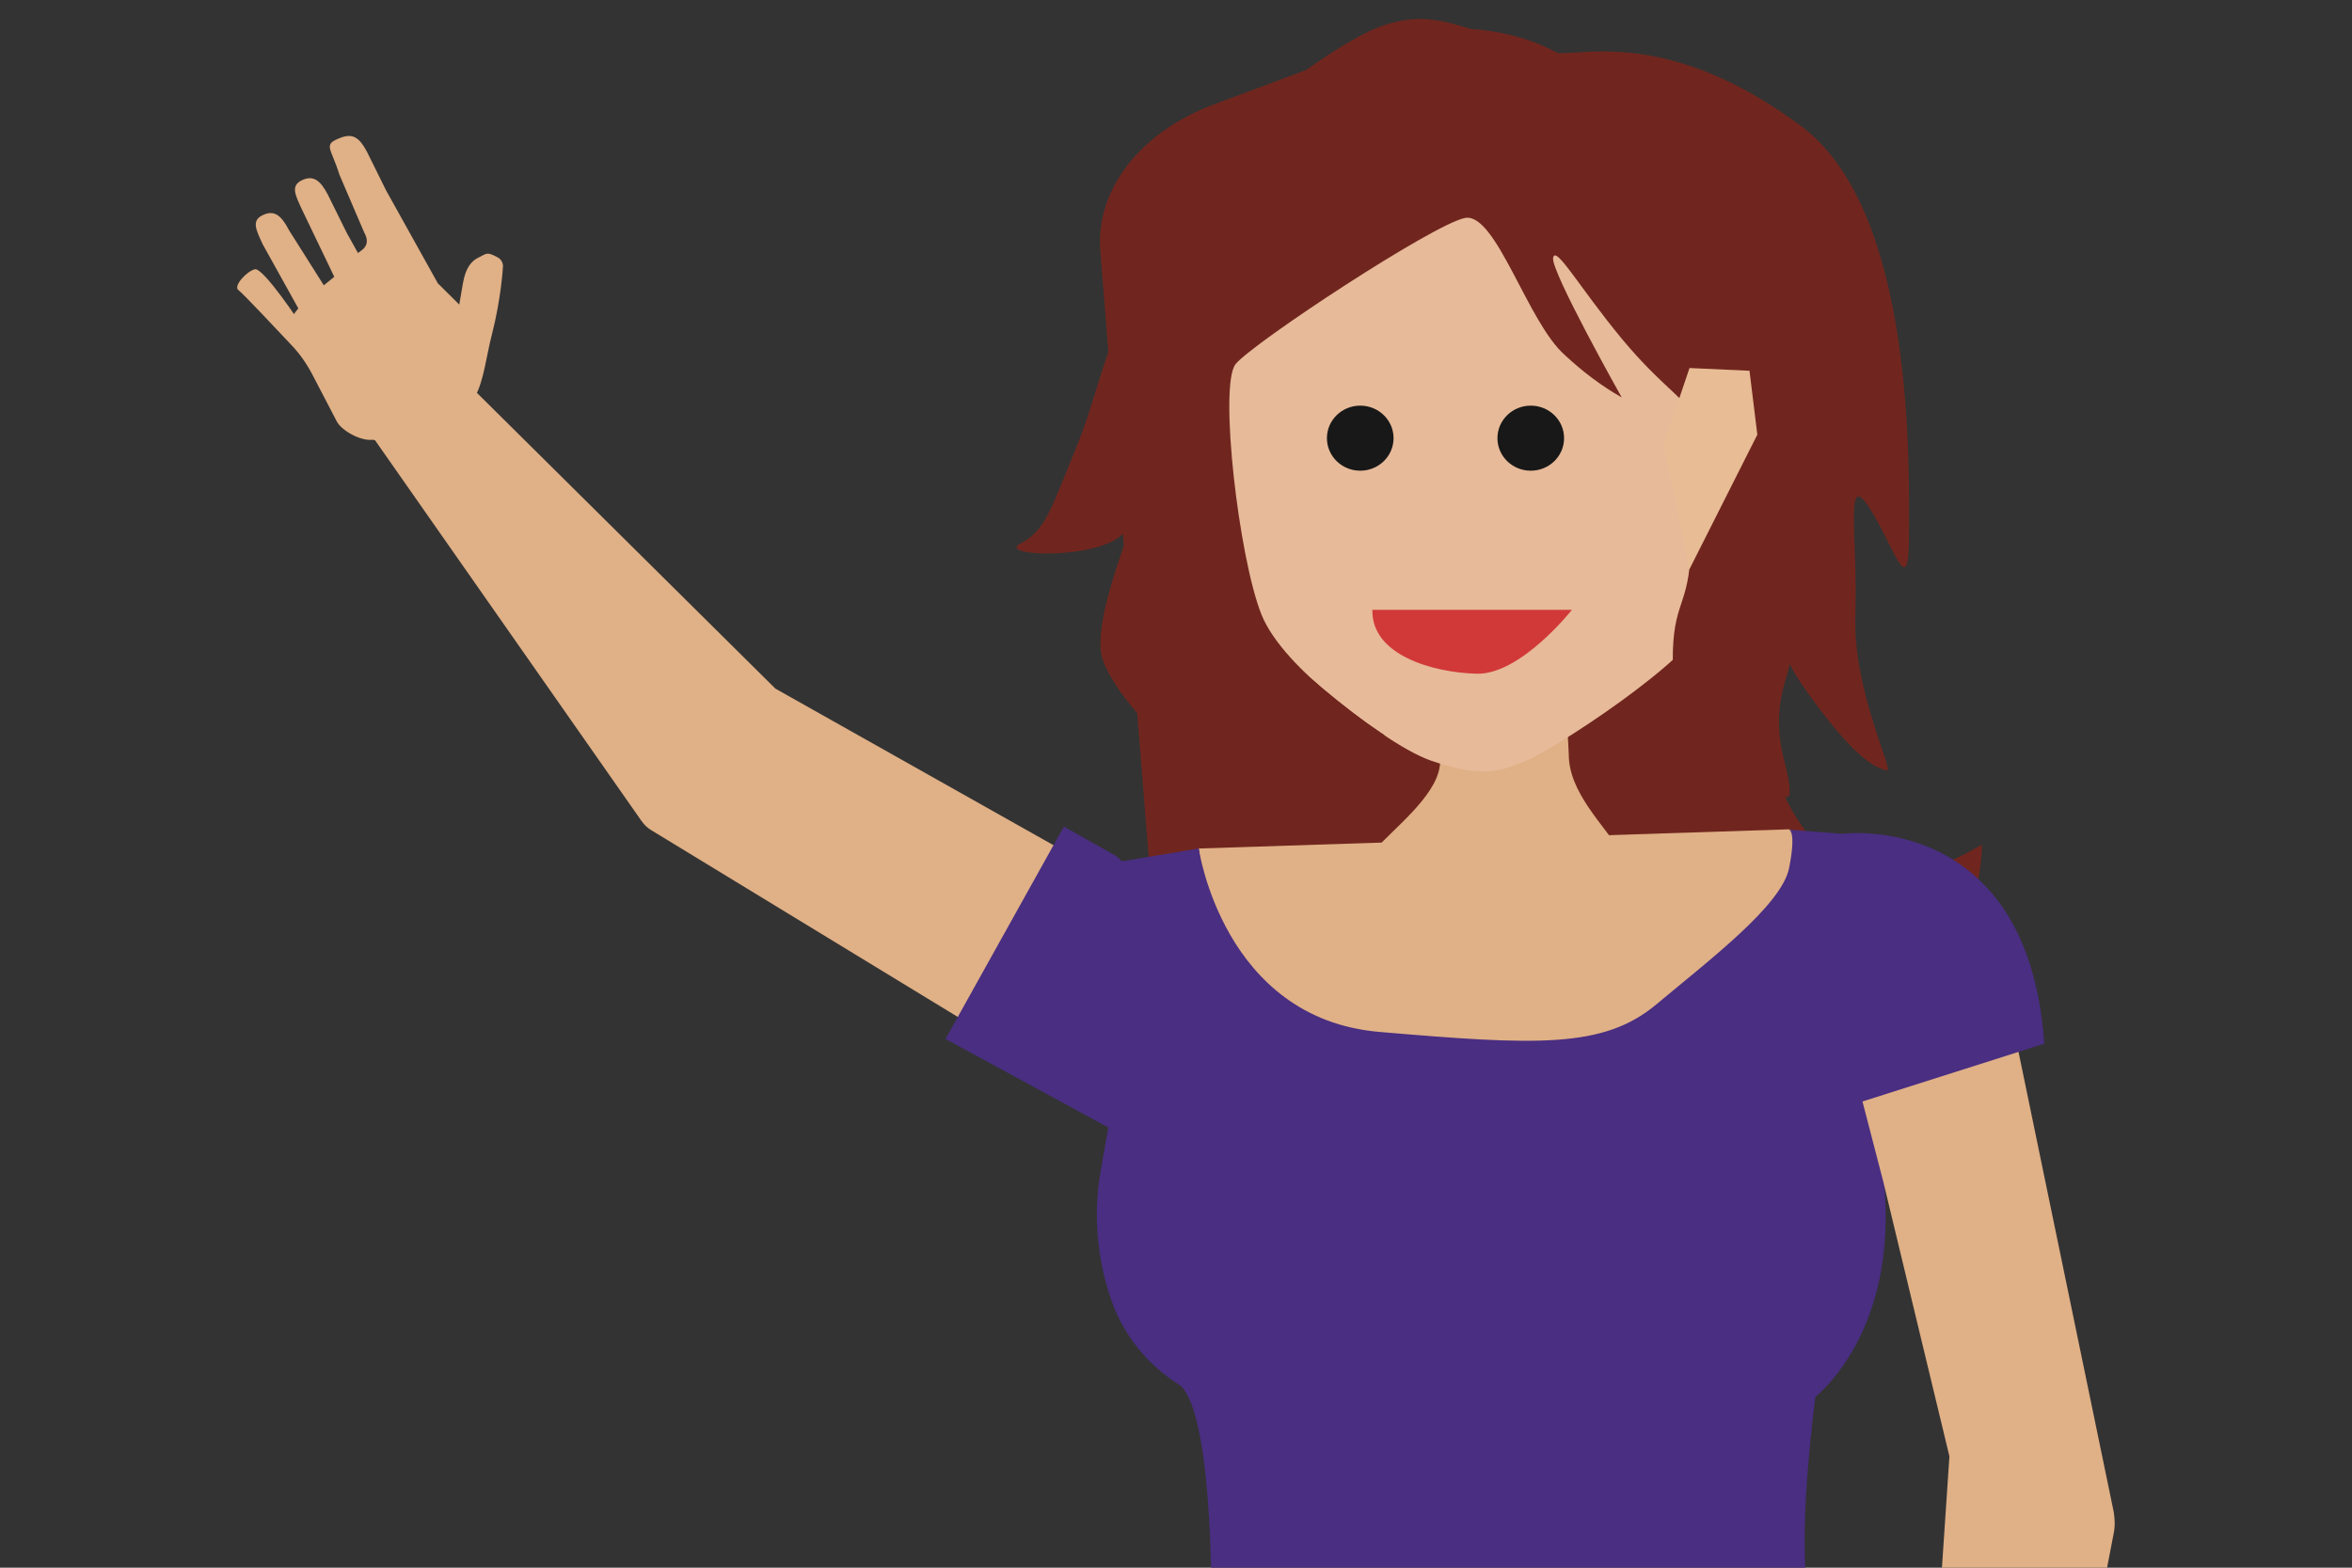 <?xml version="1.0" encoding="utf-8"?>
<!-- Generator: Adobe Illustrator 23.0.1, SVG Export Plug-In . SVG Version: 6.00 Build 0)  -->
<svg version="1.1" id="Layer_1" xmlns="http://www.w3.org/2000/svg" xmlns:xlink="http://www.w3.org/1999/xlink" x="0px" y="0px"
	 viewBox="0 0 600 400" style="enable-background:new 0 0 600 400;" xml:space="preserve">
<rect x="0" y="0" width="600" height="400" fill="#333333" stroke="none"/>
<style type="text/css">
	.st0{fill:#E1B188;}
	.st1{fill:#0F0F10;}
	.st2{fill:#192F3A;}
	.st3{fill:#EABE97;}
	.st4{fill:#603A19;}
	.st5{fill:#352317;}
	.st6{fill:#21292E;}
	.st7{fill:none;stroke:#858485;stroke-miterlimit:10;}
	.st8{fill:#7C8080;}
	.st9{fill:#FFFFFF;}
	.st10{fill:#784A3A;}
	.st11{fill:#754636;}
	.st12{fill:#265980;}
	.st13{fill:#784A34;}
	.st14{fill:#0B0B0B;}
	.st15{fill:#202121;}
	.st16{fill:#205475;}
	.st17{fill:#053A5B;stroke:#64727A;stroke-width:0.25;stroke-miterlimit:10;}
	.st18{fill:#1D506D;}
	.st19{opacity:0.5;}
	.st20{opacity:0.39;fill:none;stroke:#8E8E8E;stroke-width:0.25;stroke-miterlimit:10;enable-background:new    ;}
	.st21{fill:none;stroke:#64727A;stroke-width:0.5;stroke-miterlimit:10;}
	.st22{fill:#E0B086;}
	.st23{fill:#161616;}
	.st24{fill:#E8BC95;}
	.st25{fill:#603B1B;}
	.st26{fill:#282828;}
	.st27{fill:#1C1C1C;}
	.st28{fill:#2D2D2D;}
	.st29{display:none;fill:url(#_Path_606_1_);stroke:#AEAEAF;stroke-width:0.75;stroke-miterlimit:10;}
	.st30{opacity:0.94;fill:#353535;}
	.st31{fill:#212121;}
	.st32{fill:#2D2B2B;stroke:#515151;stroke-width:0.25;stroke-miterlimit:10;}
	.st33{opacity:0.39;fill:none;stroke:#8E8E8E;stroke-width:0.25;stroke-miterlimit:10;}
	.st34{fill:#1E1C1C;stroke:#515151;stroke-width:0.75;stroke-miterlimit:10;}
	.st35{fill:#4C1D0C;}
	.st36{opacity:0.94;}
	.st37{fill:none;stroke:#000000;stroke-miterlimit:10;}
	.st38{fill:#70261E;}
	.st39{fill:#E7BA99;}
	.st40{fill:#D13938;}
	.st41{fill:#181818;}
	.st42{fill:#355CA8;}
	.st43{fill:#4468B1;}
	.st44{fill:#492E81;}
	.st45{fill:#CACB2B;}
	.st46{fill:#365A99;}
	.st47{opacity:0.21;fill:#201D1E;enable-background:new    ;}
</style>
<g>
	<path id="_Path_586_15_" class="st0" d="M-534.6,1187.3c0,0-69.7,201,9.6,401.2l-75.6,32.9l-22-141l-29.3,139.9l-54.1-19.1
		c0,0-11.8-229.3-11.8-444.6l17.5-77.7l178.4,12.3C-532.2,1122.1-536.4,1154.7-534.6,1187.3z"/>
	<path id="_Path_587_8_" class="st1" d="M-700.9,1078.9l41.9,2.9l36,50l35.6-45.1l65.2,4.4c0,0-4.2,63.3-12.4,96.1
		c0,0,3.1,220.6,10.4,423.7l-76.6,10.5l-22.1-141l-22.5,141l-81.7-12.9c19-126.7,8.9-332.2,8.9-452L-700.9,1078.9z"/>
	<polygon id="_Path_588_12_" class="st2" points="-604.1,1363.1 -715.1,1363.1 -747.9,1749.8 -808.5,1780.3 -669.5,1782.5 	"/>
	<polygon id="_Path_589_12_" class="st2" points="-522.8,1350.1 -640.4,1363.1 -580,1783.3 -432.4,1783.3 -502.1,1743.6 	"/>
	<path id="_Path_590_14_" class="st0" d="M-659,1081.7l8.5-54.2l63.1,28v31.1C-587.4,1086.7-641.6,1094.6-659,1081.7z"/>
	<g id="_Group_41_14_">
		<path id="_Path_591_14_" class="st3" d="M-715.2,870.5l18.9,195.7l86.8,13.1l79.1-51.8l27-152.7
			C-503.4,874.9-640.8,838.7-715.2,870.5z"/>
		<polygon id="_Path_592_11_" class="st4" points="-547.5,869.3 -551.1,942.3 -538.3,909.2 -519.2,914.3 -520.4,939.3 -543.9,980.4 
			-530.5,1027.6 -503.4,874.9 		"/>
		
			<ellipse id="_Path_596_10_" transform="matrix(0.995 -9.591728e-02 9.591728e-02 0.995 -92.808 -58.336)" class="st5" cx="-653.2" cy="936.2" rx="9.1" ry="10.5"/>
		
			<ellipse id="_Path_597_10_" transform="matrix(0.995 -9.591728e-02 9.591728e-02 0.995 -92.46 -53.426)" class="st5" cx="-601.9" cy="935" rx="9.1" ry="10.5"/>
	</g>
	<polygon id="_Path_605_18_" class="st1" points="-522.3,1091.4 -449.6,1201.1 -483.2,1283.9 -545.2,1194.6 	"/>
	<polygon id="_Path_605_17_" class="st3" points="-449.6,1201.1 -520,1407.6 -531.2,1352 -510.1,1245.2 	"/>
	<path class="st4" d="M-544.8,894.7l-22.9-10.2l-58.3,3.7l-62.7-3.9l-22.5-6.5v8.8v4.4l2.1,6.6v4.4l-9.8-3.1l-4.1-2.5l-4.1-2.5
		l-4.1-2.5v-8.4v-8.4v-8.4V858c0,0,1.2-1.8,3.1-4.6c1.9-2.8,4.6-6.4,7.5-10.1c2.9-3.7,6.1-7.4,9.1-10.1s5.7-4.6,7.8-4.6
		c2.4,0,8.2,0.1,15.4,0.3c7.3,0.2,16,0.4,24.5,0.7c8.5,0.3,16.6,0.5,22.7,0.7c6,0.2,10,0.3,10,0.3s5.1-0.1,12.8-0.3
		c7.7-0.2,18-0.5,28.5-0.7c10.4-0.3,21-0.5,29.2-0.7s14-0.3,15-0.3c1,0,4.5,1.9,9.2,4.6s10.6,6.4,16.4,10.1
		c5.8,3.7,11.5,7.3,15.7,10.1c4.2,2.8,7,4.6,7,4.6l0,3.6l0,3.6l0,3.6l0,3.6l-11.9,5.6l-11.9,5.6l-11.9,5.6L-544.8,894.7z"/>
	<polyline class="st4" points="-598.3,832.9 -651.5,816.8 -635.9,837.7 -676.3,826.1 -657.3,840.4 	"/>
	<polyline class="st4" points="-507.3,858.2 -516.2,836.8 -519.5,845.6 -529.4,834.9 -528.2,839.6 	"/>
	<path class="st4" d="M-700.8,856.9l27.2-3.1l36.5-3c-3.1-1.2-15.3-10.6-21.9-11.9c-6.6-1.3-14.6-15-14.6-15h-38.6l28.3,15h-20.9
		l-35.8,18.1h20.9"/>
	<polygon class="st4" points="-716.1,1375 -629.1,1377.4 -528.2,1367.1 -531.4,1351.1 -640.4,1363.1 -715.7,1363.1 	"/>
	<rect x="-683" y="1363.1" class="st6" width="7.3" height="18"/>
	
		<rect x="-566.5" y="1354.1" transform="matrix(0.997 -7.376450e-02 7.376450e-02 0.997 -102.081 -37.806)" class="st6" width="7.3" height="18"/>
	<polygon class="st7" points="-640.4,1361.6 -640.4,1379.9 -609.9,1378.9 -610.6,1357.8 	"/>
	<polygon class="st8" points="-747,1738.9 -822,1784.5 -668.5,1783.5 -663.1,1739.8 	"/>
	<polygon class="st8" points="-502.4,1738.9 -428,1784.5 -580.2,1783.5 -586.3,1739.8 	"/>
	<polyline class="st1" points="-715.3,1157.4 -796,1091.4 -775.4,1069.4 -756.1,1048.7 -735.7,1060 -697.8,1079.7 	"/>
	<polygon class="st3" points="-794.3,1089.6 -893.7,969.8 -858.6,950.2 -757.5,1050.3 	"/>
	<g>
		<g>
			<path class="st3" d="M-858.5,938.8c-1.7,6.4-2.6,14.6-5.1,19.1c-3.3,5.7-8.5,7.1-13,9.4l-0.2,0.1c-6.2,3.1-9.7-3.6-16.8-8.7
				l-23.4-16.7c-3.8-8.6,17.2-18.5,20.9-25.5c0.3-0.6,4.5-1.9,2-6.4l-7.6-17.6c-2.7-8.5-5.3-9.3,0.4-11.5c3.6-1.4,5.7,0,8,4.3
				c0,0.1,0.1,0.1,0.1,0.2l5.8,11.7l15.9,28.6 M-893.7,962.4"/>
		</g>
	</g>
	<g>
		<g>
			<path class="st3" d="M-903.2,924.2l-10.2-21.3c-2.1-4.4-3.5-7.2-0.1-9c3.4-1.7,5.7,0,8,4.3c0,0.1,0.1,0.1,0.1,0.2l5.8,11.7
				l15.9,28.6"/>
		</g>
	</g>
	<g>
		<g>
			<path class="st3" d="M-865.7,936.2l1.7-9.8c0.2-0.7,0.6-6.4,4.7-8.4c2.8-1.4,2.6-2,6.1-0.2c1,0.5,1.6,1.7,1.6,2.8
				c0,0.4-0.5,9.9-3.4,20.8c-1.7,6.4-2.6,14.6-5.1,19.1c-3.3,5.7-8.5,7.1-13,9.4"/>
		</g>
	</g>
	<g>
		<g>
			<path class="st3" d="M-911.6,938.6l-13.8-24.9c-2.1-4.4-3.5-7.2-0.1-9c3.4-1.7,5.7,0,8,4.3c0,0.1,0.1,0.1,0.1,0.2l11.6,18.3"/>
		</g>
	</g>
	<path class="st3" d="M-913.6,938.3c0,0-11.6-17.6-14.2-16.9c-2.7,0.7-6.7,5.2-5,6.4c1.2,0.9,10.9,11.1,16.4,16.9
		c2.6,2.7,4.7,5.7,6.4,9l7.4,14.3c1.5,3,7.6,6.1,10.9,5.6l21.3,3.2"/>
	<path class="st4" d="M-543.9,980.4l13.4,47.2l-3.2,15.2l-6,5.9l-11.5,5.6l-16,6.7l-15.5,7.7l-17.3,7.6l-14.6,4.6
		c-2.8,0.9-5.8,1-8.7,0.3l-19.6-4.9l-38.7-3.2l-24.9-4.2l-2.6-23.3l2.3-41.5l10.8-10.2c0,0,57.9,0.7,58.6,0.7s46.8-5.1,46.8-5.1
		l34.1-1.2L-543.9,980.4z"/>
	<polygon id="_Path_598_12_" class="st9" points="-658.4,1009.4 -589.8,1010 -606.7,1029.7 -651.4,1029.8 	"/>
	<polyline class="st4" points="-695.9,993.8 -709,902.2 -712.9,901 -706.7,1004.1 	"/>
</g>
<g>
	<g>
		<g>
			<path class="st10" d="M-2053.4,419.5c-5.4-10.9,14.9-21.2,18.7-24.6c0.5-0.4,4.8-3.5,5.3-3.9l-7.6-19.9c-2.2-4.4-3.7-7.1-0.3-8.9
				c3.4-1.8,5.6-0.1,8,4.1c0,0.1,0.1,0.1,0.1,0.2l6,11.5l13.4,22.7l6.4,8.8c0.2-0.8,2.5-10.6,5.3-14.1c1.6-1.9,3.5-6,7-4.3
				c1,0.5,0.7,5.6,0.7,6.7c0,0.4-0.3,9.9-2.8,20.7c-1.5,6.4-2.2,14.6-4.6,19.1c-3.1,5.8-8.3,7.3-12.7,9.7l-0.2,0.1
				c-6.1,3.2-14.2,10.1-21.4,5.3L-2053.4,419.5z M-2027.6,442.9"/>
		</g>
		<g>
			<path class="st10" d="M-2034.6,396.3c0.4-0.4-4.7,3.3-4.3,2.9l-10.4-20c-1.8-3.9-3.2-6.6-0.3-8.3c2.9-1.7,4.9-0.3,7.2,3.2
				c0,0.1,0.1,0.1,0.1,0.2l5.7,9.8l6.1,9.4L-2034.6,396.3z"/>
		</g>
		<g>
			<path class="st10" d="M-2043.9,405c0.4-0.4-5.8,2.3-5.5,1.9l-10.3-18.3c-2.4-3.5-4-5.8-1.2-7.7c2.7-1.9,4.9-0.7,7.4,2.6
				c0,0.1,0.1,0.1,0.1,0.2l6.5,9.3l6.9,8.9L-2043.9,405z"/>
		</g>
		<g>
			<path class="st10" d="M-2049.2,415.1c0.1-0.3-1.7,0.8-3.1,1.6c-0.7,0.4-2-0.9-2.6-1.5l-12.5-13.7c-3-3-5-4.9-3-7
				c2-2,4.2-1.1,7.3,1.8c0.1,0.1,0.1,0.1,0.2,0.2l8.1,8l8.3,7.6L-2049.2,415.1z"/>
		</g>
	</g>
	<g>
		<g>
			<path class="st11" d="M-1835.3,635.8c0,0,62.3,199.9-21,394.5l73.2,34.7l33.3-163.6l17.1,164.2l53.7-17.2
				c0,0,18.2-225.4,24.6-437.5l-14.6-77l-174.9,6.7C-1835.2,571.6-1832.5,603.8-1835.3,635.8L-1835.3,635.8z"/>
			<path class="st12" d="M-1669.5,534l-41.3,1.5l-36.8,48.4l-31.2-45.4l-66.1,2.6c0,0,2.2,62.4,9.1,94.7c0,0-18.4,336.4-31.3,536.3
				l59,5.9l56.5-263.3l31.7,270.5l36.3-2.1l32.7-5c-15-125.1-8-449.5-4.5-567.6L-1669.5,534z"/>
			<path class="st6" d="M-1719.3,1185.3l36.3-1.7l32.7-5l46,41.7l-116-0.3L-1719.3,1185.3z"/>
			<path class="st6" d="M-1837.3,1175.3l29.7,1.8l-3,40.2l-112.7-3.4l56.7-41.8L-1837.3,1175.3z"/>
			<path class="st11" d="M-1712,535.6l-7.3-57.6l-59.9,31.6l2.7,32.4c0.4-0.5,47.6,7.9,63.7-5.6L-1712,535.6z"/>
			<path class="st13" d="M-1867.1,331.8l18.7,187.4l107.7,9.8l72.2-41l34.4-150.1C-1634.1,338-1784.6,301.2-1867.1,331.8
				L-1867.1,331.8z"/>
			<path class="st14" d="M-1682.5,331.7l-6.4,71.8l14.8-32.4l20.9,5.2l-1.9,24.9l-27.4,40.3l13.4,46.7l22-62.2
				c9.5-27.5,15.3-53.4,14.3-82.3l-2-5.6L-1682.5,331.7z"/>
			
				<ellipse transform="matrix(1 -2.572812e-02 2.572812e-02 1 -10.887 -46.498)" class="st15" cx="-1812.4" cy="399.8" rx="10.1" ry="10.5"/>
			
				<ellipse transform="matrix(1 -2.572812e-02 2.572812e-02 1 -10.92 -45.052)" class="st15" cx="-1756.3" cy="401.9" rx="10.1" ry="10.5"/>
			<path class="st9" d="M-1817.5,465.8l75.4,1.1l-19.4,19.6l-48.8-0.2L-1817.5,465.8z"/>
			<path class="st14" d="M-1633,333c-6.4-46.5-76.2-43.1-119.5-53.3c-64.7-15.1-95.5-36.6-129.8,31.8c-4.4,8.9,4,15.5,27.3,18.4
				c26.5,3.2,70.1,1.7,100.9,8.7c26.4,6,41.9,24.5,66.1,29.5c19.3,3.9,38.1-6.4,48.8-12.5c2.1-0.9,3.9-2.9,5-5.4
				C-1632.3,344.5-1631.9,338.5-1633,333L-1633,333z"/>
			<path class="st14" d="M-1862.2,380.6l-19.2-62.3l23.5,15.1L-1862.2,380.6z"/>
			
				<ellipse transform="matrix(0.344 -0.939 0.939 0.344 -1530.489 -1541.292)" class="st14" cx="-1868.1" cy="324.5" rx="9.6" ry="14.7"/>
			
				<ellipse transform="matrix(0.345 -0.939 0.939 0.345 -1526.82 -1541.188)" class="st14" cx="-1867.1" cy="322.8" rx="9.6" ry="14.7"/>
			
				<ellipse transform="matrix(0.22 -0.975 0.975 0.22 -1670.822 -1532.612)" class="st14" cx="-1794.1" cy="278.8" rx="9.6" ry="8.2"/>
			
				<ellipse transform="matrix(0.22 -0.975 0.975 0.22 -1662.072 -1514.599)" class="st14" cx="-1778.4" cy="282.3" rx="9.6" ry="10.1"/>
			
				<ellipse transform="matrix(0.22 -0.975 0.975 0.22 -1650.393 -1484.013)" class="st14" cx="-1753.5" cy="290.3" rx="15.6" ry="22.9"/>
			<ellipse class="st14" cx="-1728.9" cy="291.7" rx="13.7" ry="13.7"/>
			
				<ellipse transform="matrix(0.22 -0.975 0.975 0.22 -1626.199 -1428.973)" class="st14" cx="-1706.9" cy="302.7" rx="19.2" ry="19.2"/>
			
				<ellipse transform="matrix(0.22 -0.975 0.975 0.22 -1608.596 -1424.166)" class="st14" cx="-1695.1" cy="294.1" rx="9.6" ry="9.6"/>
			
				<ellipse transform="matrix(0.22 -0.975 0.975 0.22 -1664.615 -1515.907)" class="st14" cx="-1780.5" cy="283.3" rx="18.8" ry="18.8"/>
			
				<ellipse transform="matrix(0.22 -0.975 0.975 0.22 -1602.125 -1408.226)" class="st14" cx="-1681.9" cy="298" rx="9.6" ry="9.6"/>
			
				<ellipse transform="matrix(0.22 -0.975 0.975 0.22 -1606.576 -1354.537)" class="st14" cx="-1650.6" cy="327.7" rx="20.2" ry="20.2"/>
			
				<ellipse transform="matrix(0.22 -0.975 0.975 0.22 -1612.25 -1328.244)" class="st14" cx="-1637" cy="344.4" rx="9.6" ry="9.6"/>
			
				<ellipse transform="matrix(0.22 -0.975 0.975 0.22 -1651.658 -1305.918)" class="st14" cx="-1642.7" cy="380.2" rx="9.6" ry="9.6"/>
			
				<ellipse transform="matrix(0.22 -0.975 0.975 0.22 -1633.998 -1306.228)" class="st14" cx="-1634.1" cy="369" rx="22.5" ry="12.4"/>
			
				<ellipse transform="matrix(0.558 -0.83 0.83 0.558 -1079.475 -1183.548)" class="st14" cx="-1651" cy="421.7" rx="17.9" ry="9.6"/>
			
				<ellipse transform="matrix(1.022001e-02 -1 1 1.022001e-02 -2082.65 -1218.67)" class="st14" cx="-1656.9" cy="442.7" rx="15.1" ry="9.6"/>
			
				<ellipse transform="matrix(9.926734e-03 -1 1 9.926734e-03 -2100.297 -1210.562)" class="st14" cx="-1661.5" cy="455.3" rx="17" ry="11.9"/>
			<path class="st14" d="M-1657.3,474.1c-3.6,13.8-9.5,17.1-11.2,14.4c-1.4-2.2,1.1-6.8,0.7-9.2c-0.7-3-2.6-2.9-1.5-7.9
				c1.9-8.5,6.1-14.6,9.2-13.9C-1657,458.2-1655.4,465.6-1657.3,474.1z"/>
			
				<ellipse transform="matrix(7.007200e-02 -0.998 0.998 7.007200e-02 -1922.434 -1267.185)" class="st14" cx="-1640.9" cy="397.5" rx="17" ry="11.5"/>
			
				<ellipse transform="matrix(0.22 -0.975 0.975 0.22 -1595.595 -1397.404)" class="st14" cx="-1671.9" cy="299.4" rx="9.6" ry="9.6"/>
			
				<ellipse transform="matrix(0.22 -0.975 0.975 0.22 -1591.211 -1377.905)" class="st14" cx="-1657.5" cy="306.4" rx="9.6" ry="11.5"/>
			
				<ellipse transform="matrix(0.22 -0.975 0.975 0.22 -1673.471 -1547.228)" class="st14" cx="-1804.5" cy="273.2" rx="13.3" ry="15.6"/>
			
				<ellipse transform="matrix(0.22 -0.975 0.975 0.22 -1704.795 -1582.901)" class="st14" cx="-1842.5" cy="274.9" rx="9.6" ry="11.5"/>
			
				<ellipse transform="matrix(0.791 -0.612 0.612 0.791 -560.375 -1075.144)" class="st14" cx="-1852.5" cy="281.9" rx="11.5" ry="9.6"/>
			
				<ellipse transform="matrix(0.994 -0.112 0.112 0.994 -44.064 -205.613)" class="st14" cx="-1857.9" cy="290.6" rx="15.6" ry="13.7"/>
			<path class="st14" d="M-1849,307.7c1.4,16.8-5.3,29.8-16.2,17.5c-6.3-7.5-18.7-4.7-19.5-13.3c-0.3-9,6.6-16.8,16.2-17.5
				C-1858.4,293.4-1849.4,299.2-1849,307.7z"/>
			
				<ellipse transform="matrix(0.287 -0.958 0.958 0.287 -1552.694 -1560.587)" class="st14" cx="-1824.4" cy="262.4" rx="9.6" ry="11.5"/>
			<path class="st16" d="M-1686.6,935.9l30.8-1.8l1.5,57.8l-28.5,3.7L-1686.6,935.9z"/>
			<path class="st17" d="M-1685.7,952.5l-1.5-25.7l32.6-2.2l1.5,26.6L-1685.7,952.5z"/>
			<path class="st18" d="M-1823.3,924l-31-4.1l-5,58.1l28.7,5L-1823.3,924z"/>
			<path class="st17" d="M-1825.2,940l3-25.1l-32.9-4.7l-3.1,26.5L-1825.2,940z"/>
			<g class="st19">
				<path class="st20" d="M-1673.3,938.7l13.7-0.7l0.3,6.4l-13.7,0.7L-1673.3,938.7z"/>
				<path class="st20" d="M-1658.9,944.6l-14-5.9"/>
				<path class="st20" d="M-1672.7,945.1l13.5-6.9"/>
			</g>
			<g class="st19">
				<path class="st20" d="M-1851.3,931.7l1-7.7l15.9,2l-1,7.7L-1851.3,931.7z"/>
				<path class="st20" d="M-1835.1,933.3l-15.3-9.2"/>
				<path class="st20" d="M-1851.1,931.5l16.7-5.5"/>
			</g>
			<path class="st21" d="M-1847.6,876.6l27.1-46.4"/>
			<path class="st21" d="M-1691.8,834.9l31.3,43.1"/>
			<path class="st6" d="M-1846.9,835.8l187.6,1.5l4.4-209.2l-86.8,123.7l-103.1,42.7L-1846.9,835.8z"/>
			<path class="st6" d="M-1669,534l-41.7,1l-38.6,32.3l-28.9-28.8l-66.7,2c0,0-8,69.6,8.2,95.3c-0.3,4-8.7,160.6-8.2,161.8
				c2.8,7.8,16.9-4.2,22.8-6.5c25.5-10.2,80.4-39.3,80.4-39.3l86.8-123.7l0.5-17.1L-1669,534z"/>
		</g>
		<path class="st6" d="M-1626.1,702.3l59.1-21.6c0.8-0.3,1.1-1.3,0.6-2L-1668.5,534l12.9,115.8L-1626.1,702.3"/>
	</g>
	<polyline class="st6" points="-1834.8,639.3 -1966.3,532.7 -2046.1,442.6 -1989.9,430.1 -1914.4,506.6 -1844.9,540.5 	"/>
	<path class="st6" d="M-1566.2,679.8l-95.9,196.3l-26.8-37l62.6-138.5l59.3-21.7C-1566.4,678.7-1565.9,679.3-1566.2,679.8z"/>
</g>
<g>
	<g>
		<polygon class="st3" points="1616,-12.7 1520.7,-127.4 1554.3,-146.3 1651.2,-50.3 		"/>
		<g>
			<g>
				<path class="st3" d="M1554.5-157.2c-1.6,6.1-2.5,14-4.9,18.3c-3.1,5.5-8.1,6.8-12.5,9l-0.2,0.1c-6,2.9-9.3-3.5-16.1-8.4
					l-22.4-16c-3.6-8.2,16.5-17.7,20.1-24.4c0.3-0.6,4.3-1.8,1.9-6.1l-7.3-16.9c-2.6-8.2-5.1-8.9,0.4-11c3.4-1.3,5.4,0,7.6,4.1
					c0,0.1,0.1,0.1,0.1,0.2l5.5,11.2l15.2,27.4 M1520.7-134.5"/>
			</g>
		</g>
		<g>
			<g>
				<path class="st3" d="M1511.6-171.1l-9.8-20.4c-2-4.3-3.4-6.9,0-8.6c3.3-1.6,5.4,0,7.6,4.1c0,0.1,0.1,0.1,0.1,0.2l5.5,11.2
					l15.2,27.4"/>
			</g>
		</g>
		<g>
			<g>
				<path class="st3" d="M1547.6-159.7l1.6-9.4c0.2-0.7,0.5-6.2,4.5-8.1c2.6-1.3,2.5-2,5.9-0.2c0.9,0.5,1.6,1.6,1.5,2.7
					c0,0.4-0.5,9.5-3.2,19.9c-1.6,6.1-2.5,14-4.9,18.3c-3.1,5.5-8.1,6.8-12.5,9"/>
			</g>
		</g>
		<g>
			<g>
				<path class="st3" d="M1503.6-157.3l-13.2-23.9c-2-4.3-3.4-6.9,0-8.6c3.3-1.6,5.4,0,7.6,4.1c0,0.1,0.1,0.1,0.1,0.2l11.1,17.5"/>
			</g>
		</g>
		<path class="st3" d="M1501.6-157.6c0,0-11.1-16.9-13.7-16.2c-2.6,0.6-6.4,4.9-4.8,6.2c1.1,0.9,10.4,10.6,15.7,16.2
			c2.5,2.6,4.5,5.5,6.2,8.7l7.1,13.7c1.5,2.9,7.3,5.8,10.5,5.4l20.4,3.1"/>
		<polyline points="1719.4,81.5 1614.4,-10.9 1526.1,-117.7 1561,-143.5 1652.6,-51.8 1672.1,-41 1712.5,-25.4 		"/>
	</g>
	<polygon id="_Path_605_7_" points="1862.4,-35.9 1945.1,54.2 1903.2,117.4 1849.8,48.5 	"/>
	<g>
		<g>
			<g>
				<g id="_Group_40_3_">
					<path id="_Path_586_4_" class="st22" d="M1714.4,61.8c0,0,62.2,179.4-8.5,358.1l67.5,29.4l21.8-139.4l24,138.4l48.3-17.1
						c0,0,10.5-204.7,10.5-396.8L1862.4-35l-141.9,9.4C1729.5,2.1,1716,32.7,1714.4,61.8z"/>
					<path id="_Path_587_4_" d="M1862.4-35.7l-37.3,2.6l-14.9,7.9c-10.3,5.5-22.5,6.1-33.3,1.8l-13.6-5.5l-50.9,3.5
						c0,0-5.4,57.1,1.9,86.3c0,0-6.9,312.1-13.4,493.3l54.5,8.1l39.8-239.2l37.1,241.1l66.8-2.7c-16.9-113-20.2-421.2-20.2-528.2
						L1862.4-35.7z"/>
					<polygon id="_Path_588_4_" class="st23" points="1831.3,557 1860,554.7 1898.1,556.1 1945.1,592 1834.8,592.8 					"/>
					<polygon id="_Path_589_4_" class="st23" points="1713,555.3 1755.7,561.3 1754.9,592.8 1636.5,592.8 1701,554.2 					"/>
					<path id="_Path_590_3_" class="st22" d="M1825.1-33.1l-5.9-50.1l-56.3,25l0.5,29.3C1763.4-28.9,1809.6-21.7,1825.1-33.1z"/>
					<g id="_Group_41_3_">
						<path id="_Path_591_3_" class="st24" d="M1690.3-226.2l13,175l82.9,12.2c2.4,0.4,4.8-0.1,6.9-1.3l77.7-43.5l31.7-136
							C1902.6-219.8,1765.9-253.8,1690.3-226.2z"/>
						<polygon id="_Path_592_3_" class="st25" points="1858.5,-225.4 1852.7,-160.2 1866.5,-189.6 1885.5,-184.8 1883.6,-162.5 
							1858.8,-126.1 1870.8,-83.8 1902.5,-219.8 						"/>
						<path id="_Path_593_2_" class="st26" d="M1902.5-219.8l11.4-49.8l-79.3-32.3c-7.4-3-15.4-4.7-23.4-4.9l-123.9-3.5l2,72.2
							L1902.5-219.8z"/>
						<polygon id="_Path_594_2_" class="st27" points="1777.4,-195.4 1902.5,-219.8 1804.3,-235.4 1688.7,-248.2 1652,-222.5 
							1658.6,-206.1 1690.3,-226.2 1752.5,-217.5 						"/>
						
							<ellipse id="_Path_596_3_" transform="matrix(0.997 -7.406933e-02 7.406933e-02 0.997 16.765 128.238)" class="st28" cx="1737.3" cy="-161.9" rx="9.1" ry="9.4"/>
						
							<ellipse id="_Path_597_3_" transform="matrix(0.997 -7.406933e-02 7.406933e-02 0.997 16.61 132.289)" class="st28" cx="1791.9" cy="-157.8" rx="9.1" ry="9.4"/>
						<polygon id="_Path_598_3_" class="st9" points="1734.2,-102.4 1803,-101.1 1785.4,-83.7 1740.6,-84.1 						"/>
					</g>
					
						<radialGradient id="_Path_606_1_" cx="467.719" cy="28.235" r="87.079" gradientTransform="matrix(-1 0 0 1 2022.286 0)" gradientUnits="userSpaceOnUse">
						<stop  offset="0" style="stop-color:#E6E7E8"/>
						<stop  offset="1" style="stop-color:#D0D2D3"/>
					</radialGradient>
					<path id="_Path_606_3_" class="st29" d="M1591.9-43l50.7,143.4c2.4,6.6-2.8,13.6-9.8,13.3l-100.9-4c-4-0.2-7.5-2.7-8.9-6.4
						l-56.4-147.1c-2.6-6.8,2.7-14,10-13.5l106.6,7.7C1587.2-49.3,1590.6-46.7,1591.9-43z"/>
				</g>
			</g>
		</g>
		<path class="st30" d="M1898.1,556.1l-13.4-190.5c0,0-4.3-139.1-4.4-142.7c-0.1-3.7-169.7-1.7-169.7-1.7l-9.6,333l54.7,7
			l39.7-238.1l35.9,233.8l28.7-2.2L1898.1,556.1z"/>
		<polygon class="st31" points="1732.7,362.5 1705,359.8 1702,411.7 1727.8,415.7 		"/>
		<polygon class="st32" points="1731.4,377 1733.5,354.3 1704.2,351.2 1702,375 		"/>
		<polygon class="st31" points="1861.3,358.1 1889.2,355.4 1892.2,407.3 1866.3,411.3 		"/>
		<polygon class="st32" points="1862.6,372.6 1860.5,349.9 1890,346.7 1892.2,370.6 		"/>
		<g class="st19">
			
				<rect x="1707.7" y="364" transform="matrix(-0.997 -8.304939e-02 8.304939e-02 -0.997 3391.341 874.897)" class="st33" width="12.3" height="5.8"/>
			<g>
				<line class="st33" x1="1707.5" y1="369.3" x2="1720.2" y2="364.5"/>
				<line class="st33" x1="1719.7" y1="370.3" x2="1708" y2="363.5"/>
			</g>
		</g>
		<g class="st19">
			
				<rect x="1871.5" y="359.4" transform="matrix(-0.995 9.615774e-02 -9.615774e-02 -0.995 3783.509 543.268)" class="st33" width="14.4" height="6.8"/>
			<g>
				<line class="st33" x1="1871.8" y1="366.9" x2="1885.5" y2="358.7"/>
				<line class="st33" x1="1886.2" y1="365.5" x2="1871.2" y2="360.1"/>
			</g>
		</g>
		<line class="st34" x1="1727.8" y1="229.7" x2="1709.5" y2="278.5"/>
		<line class="st34" x1="1862.8" y1="228.3" x2="1881.4" y2="278.4"/>
		<polygon class="st35" points="1880.3,230.6 1710.4,230.6 1710.8,216.6 1880.1,216.6 		"/>
		
			<rect x="1847.9" y="215.4" transform="matrix(-1 -4.487534e-11 4.487534e-11 -1 3700.654 447.688)" class="st36" width="4.8" height="16.8"/>
		
			<rect x="1741.3" y="215.4" transform="matrix(-1 -4.487534e-11 4.487534e-11 -1 3487.419 447.688)" class="st36" width="4.8" height="16.8"/>
		
			<rect x="1780.4" y="215.4" transform="matrix(-1 -4.488555e-11 4.488555e-11 -1 3589.462 447.688)" class="st37" width="28.7" height="16.8"/>
	</g>
	<path d="M1945.1,54.2l22.3,47.9c8.9,12.8,0,0-6.8,14.3l-81.5,154.9l-14.8-39.7l38.9-114.5L1945.1,54.2z"/>
</g>
<g>
	<g>
		<path class="st22" d="M299.2,232.8l-101.4-57.1l-79-78.3l-23.5,14.4l68.3,97.6c0.7,1,1.5,1.8,2.5,2.4l117,71.3L299.2,232.8z"/>
		<path class="st38" d="M409.9,24.1l7.5,10l9.1,3.2c12.6,4.3,20.2,14.1,19.3,24.4c-4.8,51-12.8,196.8,59.8,153.8
			c0,0,0.5,41.2-39.9,46.8H296.5L280.7,64.1c-1.3-15.7,10.2-30.5,29.1-37.5l42.1-15.7C372.9,2.9,398.4,8.7,409.9,24.1z"/>
		<path class="st22" d="M346.9,229.8l3.2-12.3c5-5.8,16.2-14.1,17.2-22.1l1-7.6l31.2-9l0.7,13.7c0,9.5,8.5,17.5,13.5,25.1l-2.3,9.7
			L346.9,229.8z"/>
		<path class="st39" d="M308.8,83.7c0,0,4,67.4,8.7,73.3c4.8,5.9,33.1,32,47.6,37.1c14.5,5,18.6,2.1,24.2,0
			c5.7-2.1,42.8-25.7,46.8-37.1s12.1-47.1,12.1-52.8S408.8,64,406.4,51.4s-18.6-14.2-27-11.8S331.4,54.7,308.8,83.7z"/>
		<path class="st38" d="M353.1,187.5c0,0-25.5-16.2-31.3-30.7c-5.8-14.5-10.9-58.5-6.6-63.9c4.4-5.4,50.7-35.9,58.6-37.3
			c7.9-1.3,15.9,26.7,25.4,35c4.4,4.1,9.2,7.8,14.5,10.8c0,0-18.1-32.2-17.5-35.6c0.6-3.4,6.6,7.4,17.5,20.6
			c10.9,13.2,18.1,16.3,17.5,20.2c-0.6,3.9,0.8,22.2,0,35.7c-0.8,13.5-5.1,11.5-4.4,29.8s-6.7,21.7,4.6,31.9s14.2,12.9,16.4,12.9
			c2.2,0-10.2-17-10.2-22.4s-5.1-23.5,6.6-5.7s14.5,19.1,10.9,5c-3.6-14.1,1.5-21.3,1.5-25.2c0-4-5.1-4.6,6.6,11
			c11.6,15.6,15.9,16.3,18.1,17c2.2,0.8-8.7-20.4-8-39.6s-2.9-37.6,3.6-27.4c6.5,10.2,10.1,24.4,10.1,6.8s1.5-82.6-27.5-104.2
			S410,12.9,400.3,13.5c-9.7,0.6-6.1-2.7-16.9-4.1c-10.9-1.4-19.7-9.5-36.9,0c-17.3,9.5-42.7,29.8-54.3,56.2
			c-11.6,26.4-12.3,35.8-18.1,49.7c-5.8,13.9-7.2,20-13.8,23.4c-6.5,3.4,21.8,4.3,26.8-3.3c5-7.6-9.4,22.6-5.8,32.9
			s18.1,23.2,18.1,23.2s-6.6-6.8-5.1-13.5c0.8-3.2,1.3-6.4,1.4-9.6c0,0,21,43.5,31.9,48.2s-8.7-15.4-7.9-28
			c0.8-12.6,0.7-6.5,11.6,7.7c10.9,14.2,19.7,11.5,14.5,2.7c-5.2-8.8,8,1.4,8,1.4L353.1,187.5z"/>
		<path class="st40" d="M350.1,155.6h50.9c0,0-13.1,16.6-24.3,16.3C365.4,171.6,349.8,167.1,350.1,155.6z"/>
		<ellipse class="st41" cx="347" cy="111.8" rx="8.5" ry="8.3"/>
		<ellipse class="st41" cx="390.5" cy="111.8" rx="8.5" ry="8.3"/>
		<polygon class="st24" points="424.4,113.4 431,93.9 446.3,94.6 448.3,110.9 430.9,145.4 		"/>
		<polygon class="st22" points="481.7,1050.3 496.8,1071.5 440.4,1071.5 440.6,1050.9 437.4,1012.9 486.1,1012.9 		"/>
		<polygon class="st42" points="285.2,1066.5 266.2,1086.3 351,1086.3 345.7,1066.4 		"/>
		<polygon class="st42" points="493.2,1066.5 509.6,1084.2 436.2,1084.2 440.4,1066.5 		"/>
		<path class="st43" d="M395.3,620.4l34.5,258.3l4.9,134.2h54.1l7.1-219.2v-211c0-11.3-1.7-22.6-5.1-33.5l-7.1-22.2l-196.2,2.4
			l-6.6,27.9c-2.2,9.8-3.1,19.9-2.7,30L290.7,889l-1.6,123.9l9.7,2.4h52.1l26.9-395.6"/>
		<polygon class="st22" points="456.4,211.6 305.8,216.5 316.1,290.2 438.4,282.5 467.7,216 		"/>
		<path class="st44" d="M485.2,531.8c-11.2-57.8-20.8-97.1-24.3-127.4c-2-16.7,2.2-48,2.2-48s21.3-16.3,17.5-54.9
			c-4.2-43.4-8.5-88.6-8.5-88.6l-15.7-1.2c0,0,1.9,0.3,0,9.8c-1.9,9.5-20.4,23.5-33.9,34.8s-30.7,10.4-70.6,7s-46.1-46.8-46.1-46.8
			l-21,3.5c10.9,10.6,0.7,49.5-4.4,81.1c-1.4,10.5-0.3,21.2,3.3,31.2c3.1,8.5,9,15.9,16.8,20.8c8.1,4.9,9.4,47.3,8.1,75.4
			s-21.2,100.9-21.2,100.9l-0.3,1.1L485.2,531.8z"/>
		<path class="st22" d="M474.1,212.9c-1.1-0.1-1.8-0.1-1.8-0.1c-6.4,29.7-3,45.8-3,45.8l11.1,42.8l16.9,70.2l-11,163.8l9.5,80.6
			l43.4-224.7c0.4-1.9,0.3-3.8,0-5.6l-29.4-142.1C505.5,227,491.3,214.6,474.1,212.9z"/>
		<polygon class="st22" points="296.5,1011 299.5,1050.3 285.2,1066.5 345.7,1066.4 344.3,1050.3 347.7,1011.7 		"/>
		<path class="st45" d="M284.7,541.3c0-0.3,203.5,0,203.5,0l-1.9-5.8H286L284.7,541.3z"/>
		<rect x="445.6" y="533.5" class="st46" width="4.5" height="9.3"/>
		<rect x="319.5" y="533.3" class="st46" width="4.5" height="9.3"/>
		<g>
			<g>
				<path class="st22" d="M122.6,83.1c-1.4,5.3-2.1,12.1-4.3,15.8c-2.7,4.7-7.1,5.9-10.8,7.8l-0.2,0.1c-5.2,2.5-8-3-14-7.2
					L73.9,85.8c-3.1-7.1,14.3-15.4,17.4-21.2c0.3-0.5,3.7-1.6,1.6-5.3l-6.3-14.7c-2.2-7.1-4.4-7.7,0.4-9.5c3-1.1,4.7,0,6.6,3.6
					c0,0.1,0.1,0.1,0.1,0.2l4.8,9.7l13.2,23.7 M93.3,102.7"/>
			</g>
		</g>
		<g>
			<g>
				<path class="st22" d="M85.5,71.1L77,53.4c-1.7-3.7-2.9-6,0-7.4c2.9-1.4,4.7,0,6.6,3.6c0,0.1,0.1,0.1,0.1,0.2l4.8,9.7l13.2,23.7"
					/>
			</g>
		</g>
		<g>
			<g>
				<path class="st22" d="M116.6,81l1.4-8.2c0.2-0.6,0.5-5.3,3.9-7c2.3-1.1,2.2-1.7,5.1-0.1c0.8,0.4,1.4,1.4,1.3,2.4
					c0,0.3-0.5,8.2-2.8,17.2c-1.4,5.3-2.1,12.1-4.3,15.8c-2.7,4.7-7.1,5.9-10.8,7.8"/>
			</g>
		</g>
		<g>
			<g>
				<path class="st22" d="M78.5,83L67,62.3c-1.7-3.7-2.9-6,0-7.4c2.9-1.4,4.7,0,6.6,3.6c0,0.1,0.1,0.1,0.1,0.2l9.6,15.2"/>
			</g>
		</g>
		<path class="st22" d="M76.8,82.8c0,0-9.6-14.6-11.8-14.1c-2.2,0.6-5.5,4.3-4.2,5.3c1,0.7,9,9.2,13.6,14.1c2.1,2.2,3.9,4.8,5.3,7.5
			l6.2,11.9c1.3,2.5,6.3,5.1,9.1,4.7l17.7,2.7"/>
	</g>
	<path class="st44" d="M452.8,247.3l17.7-34.6c0,0,46.9-5.7,51,53.6l-56.3,17.9"/>
	<path class="st44" d="M284.7,218.4l-13.3-7.5l-30.2,54.2l43.4,23.6c0,0,23.4-50.1,21.2-51.7C303.6,235.5,284.7,218.4,284.7,218.4z"
		/>
</g>
<ellipse class="st47" cx="1850.3" cy="1761.7" rx="481" ry="49.5"/>
</svg>
